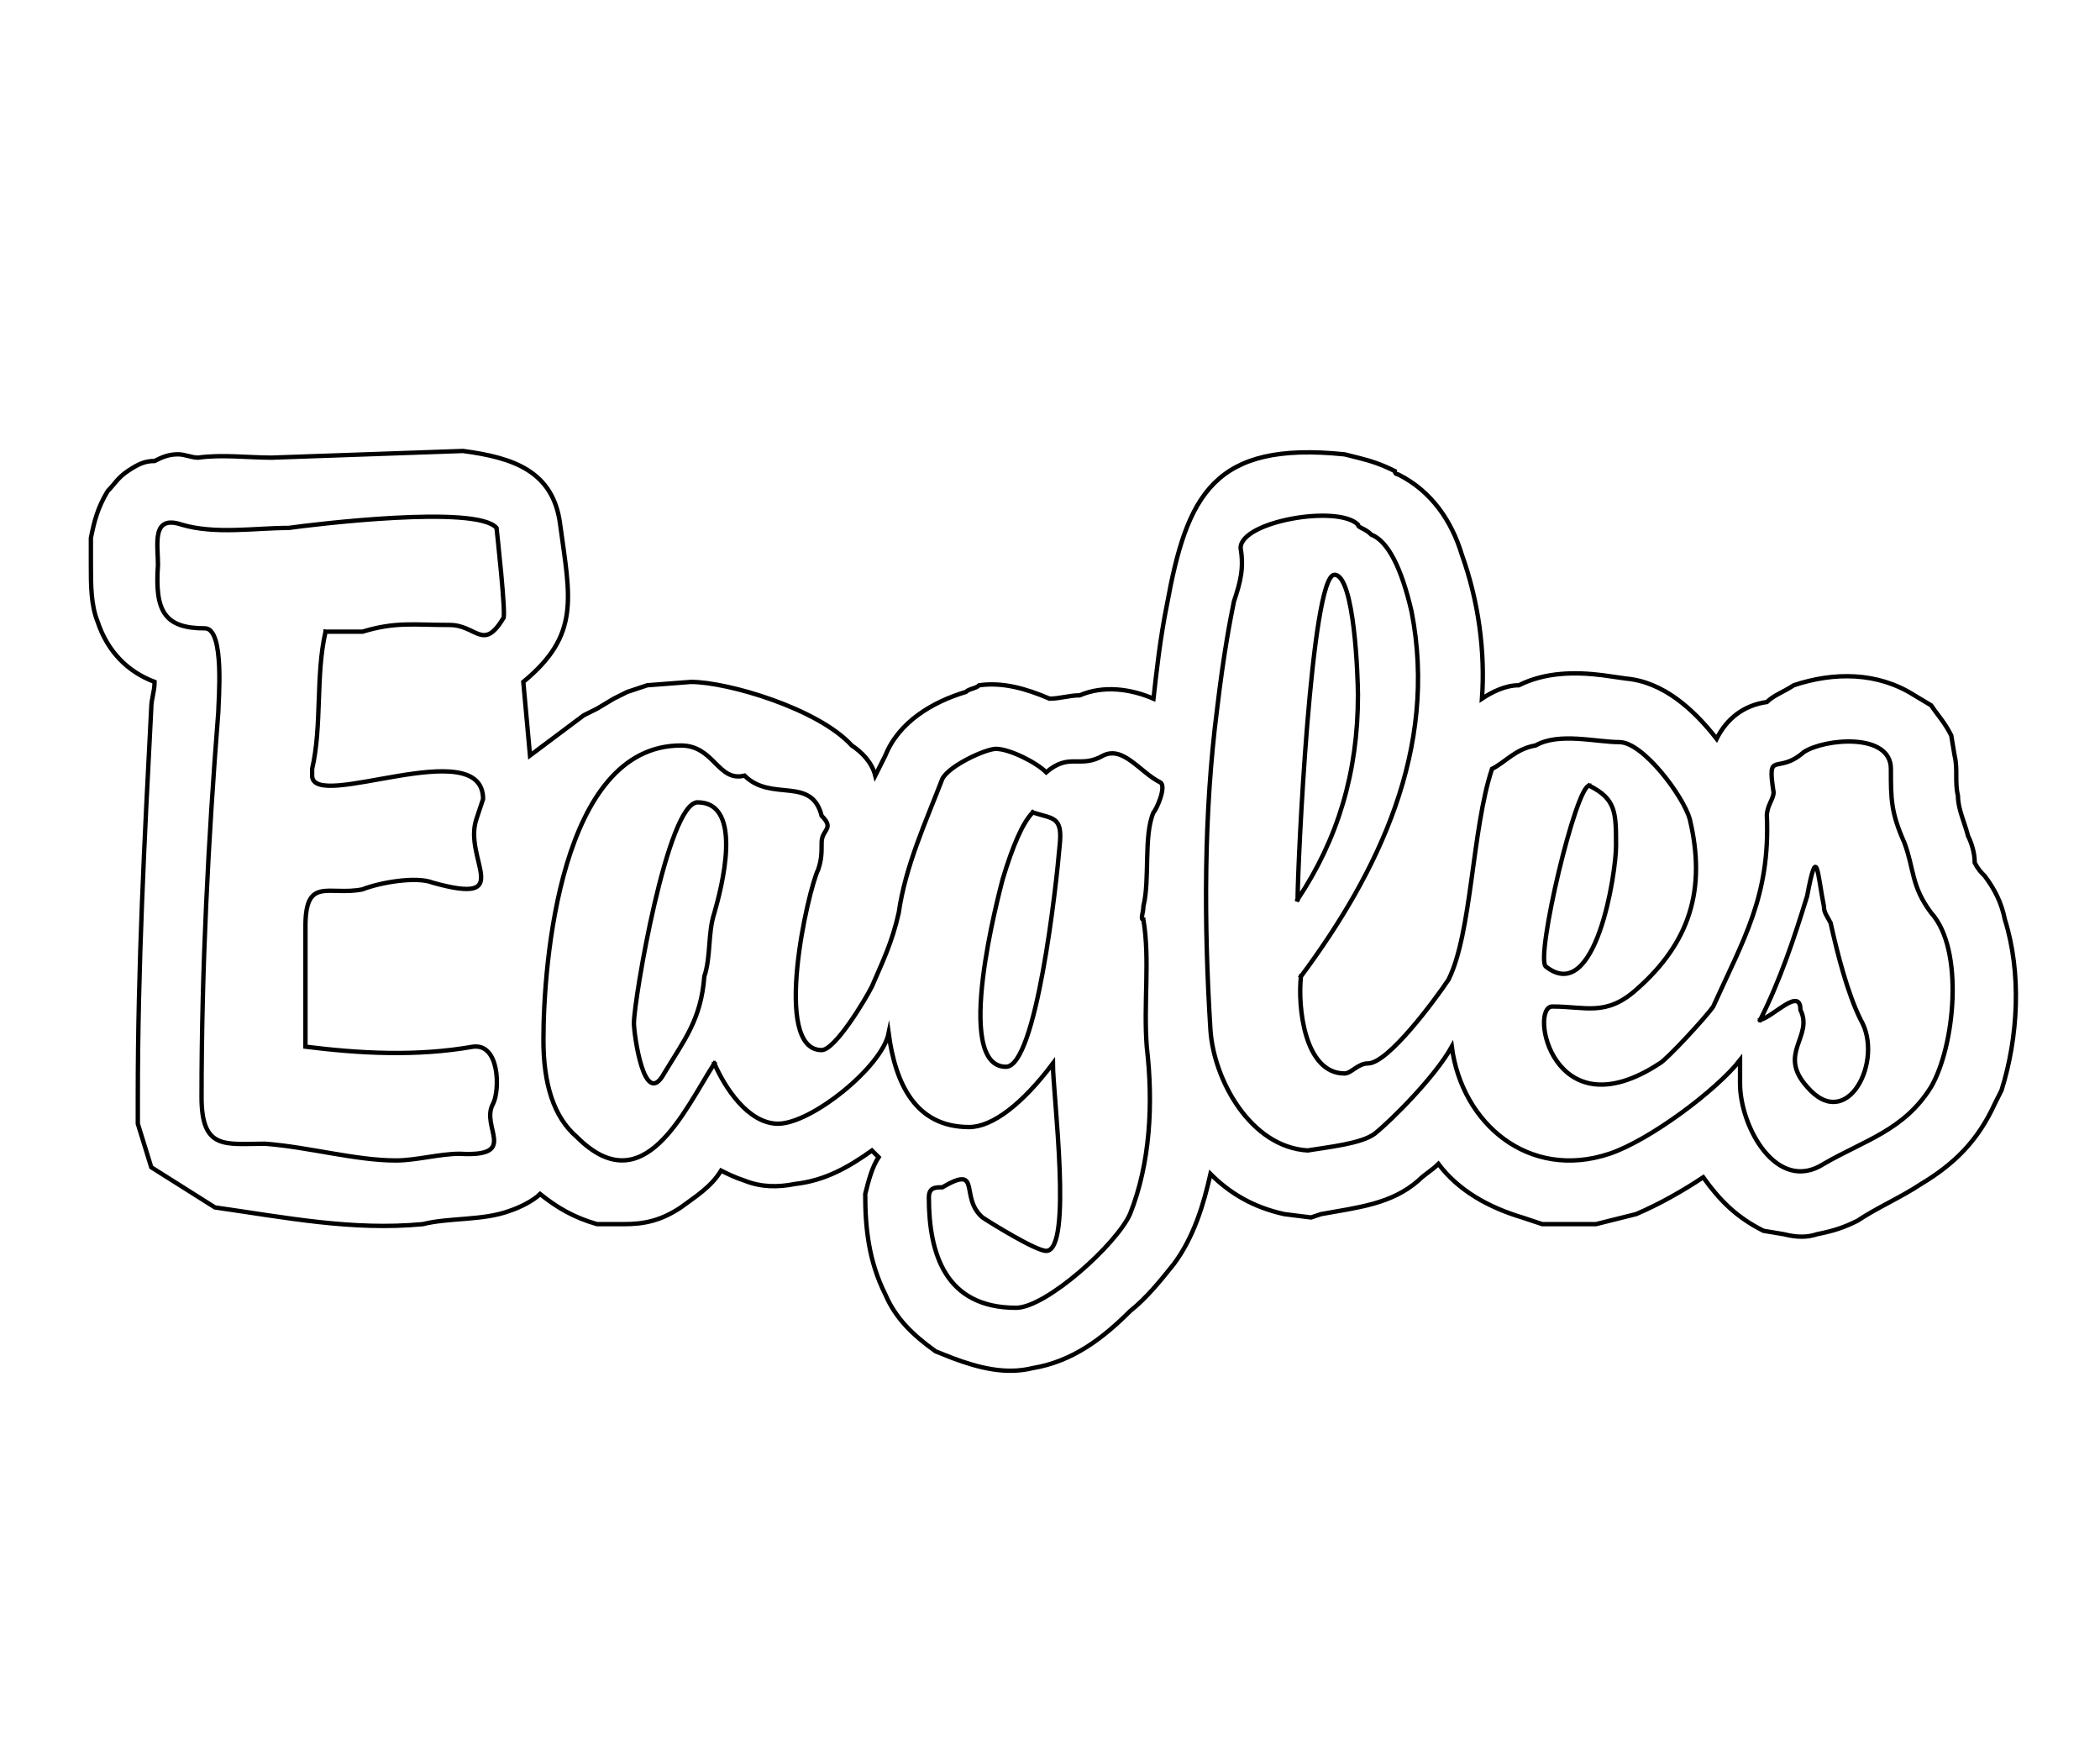 <?xml version="1.0" encoding="iso-8859-1"?>
<!-- Generator: Adobe Illustrator 19.2.0, SVG Export Plug-In . SVG Version: 6.00 Build 0)  -->
<!DOCTYPE svg PUBLIC "-//W3C//DTD SVG 1.1//EN" "http://www.w3.org/Graphics/SVG/1.1/DTD/svg11.dtd">
<svg version="1.1" id="Layer_1" xmlns="http://www.w3.org/2000/svg" xmlns:xlink="http://www.w3.org/1999/xlink" x="0px" y="0px"
	 viewBox="0 0 120 100" style="enable-background:new 0 0 120 100;" xml:space="preserve">
<path id="lettering-backing-color" style="fill:none;stroke:#000000;stroke-width:0.25;stroke-linecap:square;stroke-miterlimit:10;" d="M15.537,26.147
	l10.918-0.382c2.873,0.382,5.172,1.147,5.555,4.207c0.575,4.207,1.149,6.31-2.107,8.987l0.383,4.207l3.065-2.295l0.766-0.382
	l0.958-0.574l0.766-0.382l1.149-0.382l2.49-0.191c2.107,0,7.279,1.53,9.194,3.633c0.575,0.382,1.149,0.956,1.341,1.721
	c0.192-0.382,0.383-0.765,0.575-1.147c0.766-1.912,2.682-3.06,4.597-3.633c0.192-0.191,0.575-0.191,0.766-0.382
	c1.341-0.191,2.682,0.191,4.022,0.765c0.575,0,1.149-0.191,1.724-0.191c1.341-0.574,2.873-0.383,4.214,0.191
	c0.192-1.721,0.383-3.442,0.766-5.354c1.149-6.31,2.682-9.37,10.152-8.605l0.766,0.191c0.766,0.191,1.341,0.382,2.107,0.765
	c0,0.191,0.192,0.191,0.192,0.191c1.915,0.956,3.065,2.677,3.639,4.589c0.958,2.677,1.341,5.545,1.149,8.222
	c0.575-0.382,1.341-0.765,2.107-0.765c1.532-0.765,3.256-0.765,4.789-0.574l1.341,0.191c2.107,0.191,3.831,1.721,5.172,3.442
	c0.575-1.147,1.532-1.912,2.873-2.103c0.383-0.382,0.958-0.574,1.532-0.956c2.299-0.765,4.788-0.765,6.895,0.574l0.958,0.574
	c0.383,0.574,0.766,0.956,1.149,1.721l0.191,1.147c0.192,0.765,0,1.53,0.192,2.295c0,0.765,0.383,1.53,0.575,2.295
	c0.191,0.382,0.383,0.956,0.383,1.53c0.191,0.383,0.383,0.574,0.575,0.765c0.574,0.765,0.958,1.53,1.149,2.486
	c0.958,3.059,0.766,6.693-0.192,9.752l-0.383,0.765c-0.958,2.103-2.299,3.442-4.214,4.589c-1.149,0.765-2.49,1.339-3.639,2.103
	c-0.766,0.383-1.341,0.574-2.299,0.765c-0.575,0.191-1.149,0.191-1.915,0l-1.149-0.191c-1.532-0.765-2.49-1.721-3.448-3.059
	c-1.149,0.765-2.49,1.53-3.831,2.103c-0.766,0.191-1.532,0.382-2.299,0.574c-0.958,0-1.915,0-3.065,0l-1.149-0.382
	c-1.915-0.574-3.639-1.53-4.788-3.059c-0.383,0.382-0.766,0.574-1.149,0.956c-1.532,1.339-3.448,1.53-5.555,1.912l-0.574,0.191
	l-1.532-0.191c-1.724-0.383-3.065-1.147-4.214-2.295c-0.383,1.721-0.958,3.633-2.107,5.163c-0.766,0.956-1.532,1.912-2.49,2.677
	c-1.532,1.53-3.256,2.868-5.555,3.251c-1.532,0.382-3.065,0-4.597-0.574l-0.958-0.382c-1.341-0.956-2.298-1.912-2.873-3.251
	c-0.958-1.912-1.149-3.824-1.149-5.737c0.192-0.765,0.383-1.53,0.766-2.103l-0.383-0.382c-1.341,0.956-2.682,1.721-4.405,1.912
	c-0.958,0.191-1.915,0.191-2.873-0.191c-0.575-0.191-0.958-0.382-1.341-0.574c-0.575,0.956-1.532,1.53-2.299,2.103
	c-1.149,0.765-2.107,0.956-3.256,0.956h-1.532c-1.341-0.382-2.299-0.956-3.256-1.721c-0.383,0.383-1.149,0.765-1.724,0.956
	c-1.532,0.574-3.448,0.382-4.98,0.765c-4.022,0.382-7.853-0.382-11.876-0.956l-3.639-2.295L7.875,64.2c0-0.574,0-0.956,0-1.53
	c0-7.458,0.383-14.724,0.766-22.181c0-0.574,0.192-0.956,0.192-1.53c-1.532-0.574-2.682-1.721-3.256-3.442
	c-0.383-0.956-0.383-2.103-0.383-3.251c0-0.382,0-0.956,0-1.53c0.192-0.956,0.383-1.721,0.958-2.677
	c0.383-0.382,0.575-0.765,1.149-1.147c0.575-0.382,0.958-0.574,1.532-0.574c0.383-0.191,0.766-0.382,1.341-0.382
	c0.383,0,0.766,0.191,1.149,0.191C12.664,25.956,14.196,26.147,15.537,26.147"/>
<path id="lettering-letter-color" style="fill:none;stroke:#000000;stroke-width:0.25;stroke-linecap:square;stroke-miterlimit:10;" d="M18.602,36.091
	c-0.575,2.486-0.192,5.354-0.766,7.84c0,0.191,0,0.191,0,0.382c0,2.103,9.769-2.486,9.769,1.339c0,0-0.192,0.574-0.383,1.147
	c-0.766,2.295,2.298,4.972-2.49,3.633c-0.958-0.383-3.065,0-4.022,0.382c-1.915,0.382-3.256-0.765-3.256,2.103
	c0,2.295,0,4.589,0,6.884c3.065,0.382,6.321,0.574,9.577,0c1.532-0.191,1.532,2.486,1.149,3.251
	c-0.766,1.338,1.532,3.059-1.915,2.868c-1.149,0-2.49,0.382-3.639,0.382c-2.299,0-4.98-0.765-7.47-0.956
	c-2.299,0-3.639,0.382-3.639-2.677c0-7.266,0.383-14.724,0.958-21.99c0-0.574,0.383-4.78-0.766-4.78
	c-2.298,0-2.873-0.956-2.682-3.633c0-1.147-0.383-2.868,1.341-2.295c1.915,0.574,4.214,0.191,6.129,0.191
	c1.341-0.191,10.726-1.339,11.876,0c0,0,0.575,5.163,0.383,5.163c-1.149,1.912-1.532,0.382-3.065,0.382
	c-2.107,0-3.065-0.191-4.98,0.383C20.134,36.091,19.559,36.091,18.602,36.091 M40.821,60.758c-1.724,2.677-4.022,8.031-7.853,4.207
	c-1.341-1.147-1.915-3.06-1.915-5.545c0-4.398,0.958-16.827,7.853-16.827c1.915,0,2.107,2.103,3.639,1.721
	c1.532,1.53,3.831,0,4.405,2.295c0.766,0.765,0,0.765,0,1.53c0,0.574,0,0.956-0.192,1.53c-0.575,1.147-2.682,10.326,0.192,10.326
	c0.766,0,2.49-2.868,2.873-3.633c0.575-1.339,1.149-2.486,1.532-4.207c0.383-2.677,1.532-5.163,2.49-7.649
	c0.383-0.765,2.49-1.721,3.065-1.721c0.766,0,2.299,0.765,2.873,1.339c1.341-1.147,1.915-0.191,3.256-0.956
	c1.149-0.574,2.107,0.956,3.256,1.53c0.383,0.191-0.192,1.53-0.383,1.721c-0.575,1.339-0.192,3.824-0.575,5.354
	c0,0.382-0.192,0.765,0,0.765c0.383,2.295,0,4.781,0.192,7.266c0.383,3.251,0.192,6.693-0.958,9.561
	c-0.766,1.721-4.789,5.354-6.512,5.354c-4.022,0-4.98-3.059-4.98-6.31c0-0.574,0.383-0.574,0.766-0.574
	c2.298-1.339,0.958,0.574,2.298,1.721c0.575,0.382,3.065,1.912,3.639,1.912c1.532,0,0.383-8.987,0.383-10.708
	c-1.724,2.295-3.448,3.633-4.789,3.633c-3.065,0-4.214-2.486-4.597-5.354c-0.383,1.912-4.405,5.163-6.321,5.163
	C42.736,64.2,41.395,62.097,40.821,60.758 M39.863,45.843c-1.724,0-3.639,11.282-3.639,12.62c0,0.574,0.575,4.972,1.724,2.868
	c1.149-1.912,2.107-3.059,2.299-5.545c0.383-1.147,0.192-2.486,0.575-3.633C41.204,50.815,42.544,45.843,39.863,45.843
	 M59.017,46.417c-0.575,0.574-1.149,1.912-1.724,3.824c-0.192,0.765-2.873,10.708,0.192,10.708c1.724,0,2.873-10.326,3.065-12.62
	C60.741,46.608,60.166,46.799,59.017,46.417 M74.34,55.786c-0.192,1.721,0.192,5.545,2.49,5.545c0.383,0,0.766-0.574,1.341-0.574
	c1.149,0,3.831-3.633,4.597-4.78c1.341-2.677,1.341-8.605,2.49-12.047c0.766-0.382,1.341-1.147,2.49-1.339
	c1.341-0.765,3.448-0.191,4.789-0.191c1.341,0,3.639,3.059,4.022,4.398c0.958,4.016,0,7.075-3.065,9.752
	c-1.724,1.53-2.873,0.956-4.789,0.956c-1.341,0,0,7.266,6.129,3.251c0.383-0.191,2.682-2.677,3.065-3.251
	c1.724-3.824,3.256-6.31,3.065-10.899c0-0.574,0.383-0.956,0.383-1.339c-0.383-2.486,0.192-0.956,1.724-2.295
	c1.149-0.765,4.98-1.147,4.98,0.956c0,1.721,0,2.486,0.766,4.207c0.574,1.53,0.383,2.486,1.532,4.016
	c1.915,2.103,1.341,7.649,0,9.943c-1.532,2.486-3.831,3.06-6.129,4.398c-2.682,1.721-4.789-2.103-4.789-4.589
	c0-0.382,0-0.765,0-1.338c-1.341,1.721-5.172,4.589-7.47,5.354c-4.597,1.53-8.428-1.721-9.002-6.119
	c-0.958,1.721-3.448,4.207-4.405,4.972c-0.766,0.574-2.682,0.765-3.831,0.956c-3.256-0.191-5.363-4.016-5.555-6.884
	c-0.383-6.119-0.383-12.429,0.383-18.357c0.383-3.251,0.766-5.163,0.958-6.119c0.383-1.147,0.575-1.912,0.383-3.059
	c0-1.53,5.555-2.486,6.704-1.339c0,0.191,0.383,0.191,0.766,0.574c0.958,0.382,1.724,1.912,2.299,4.398
	C82.194,42.784,78.746,49.859,74.34,55.786 M74.149,51.388c2.298-3.442,3.448-7.266,3.448-11.664c0-0.956-0.192-6.884-1.341-6.884
	C74.915,32.84,74.149,49.476,74.149,51.388 M90.813,44.887c-0.766,0-3.065,9.752-2.49,10.326c2.873,2.295,4.022-5.354,4.022-6.884
	C92.345,46.417,92.345,45.652,90.813,44.887 M100.582,58.272c0.766-0.191,2.299-1.912,2.299-0.574
	c0.766,1.53-1.341,2.486,0.383,4.398c2.299,2.677,4.405-1.53,3.065-3.824c-0.766-1.53-1.341-3.824-1.724-5.545
	c-0.192-0.382-0.383-0.574-0.383-0.956c-0.383-1.912-0.383-3.633-0.958-0.574C102.497,53.683,101.731,55.978,100.582,58.272"/>
</svg>
